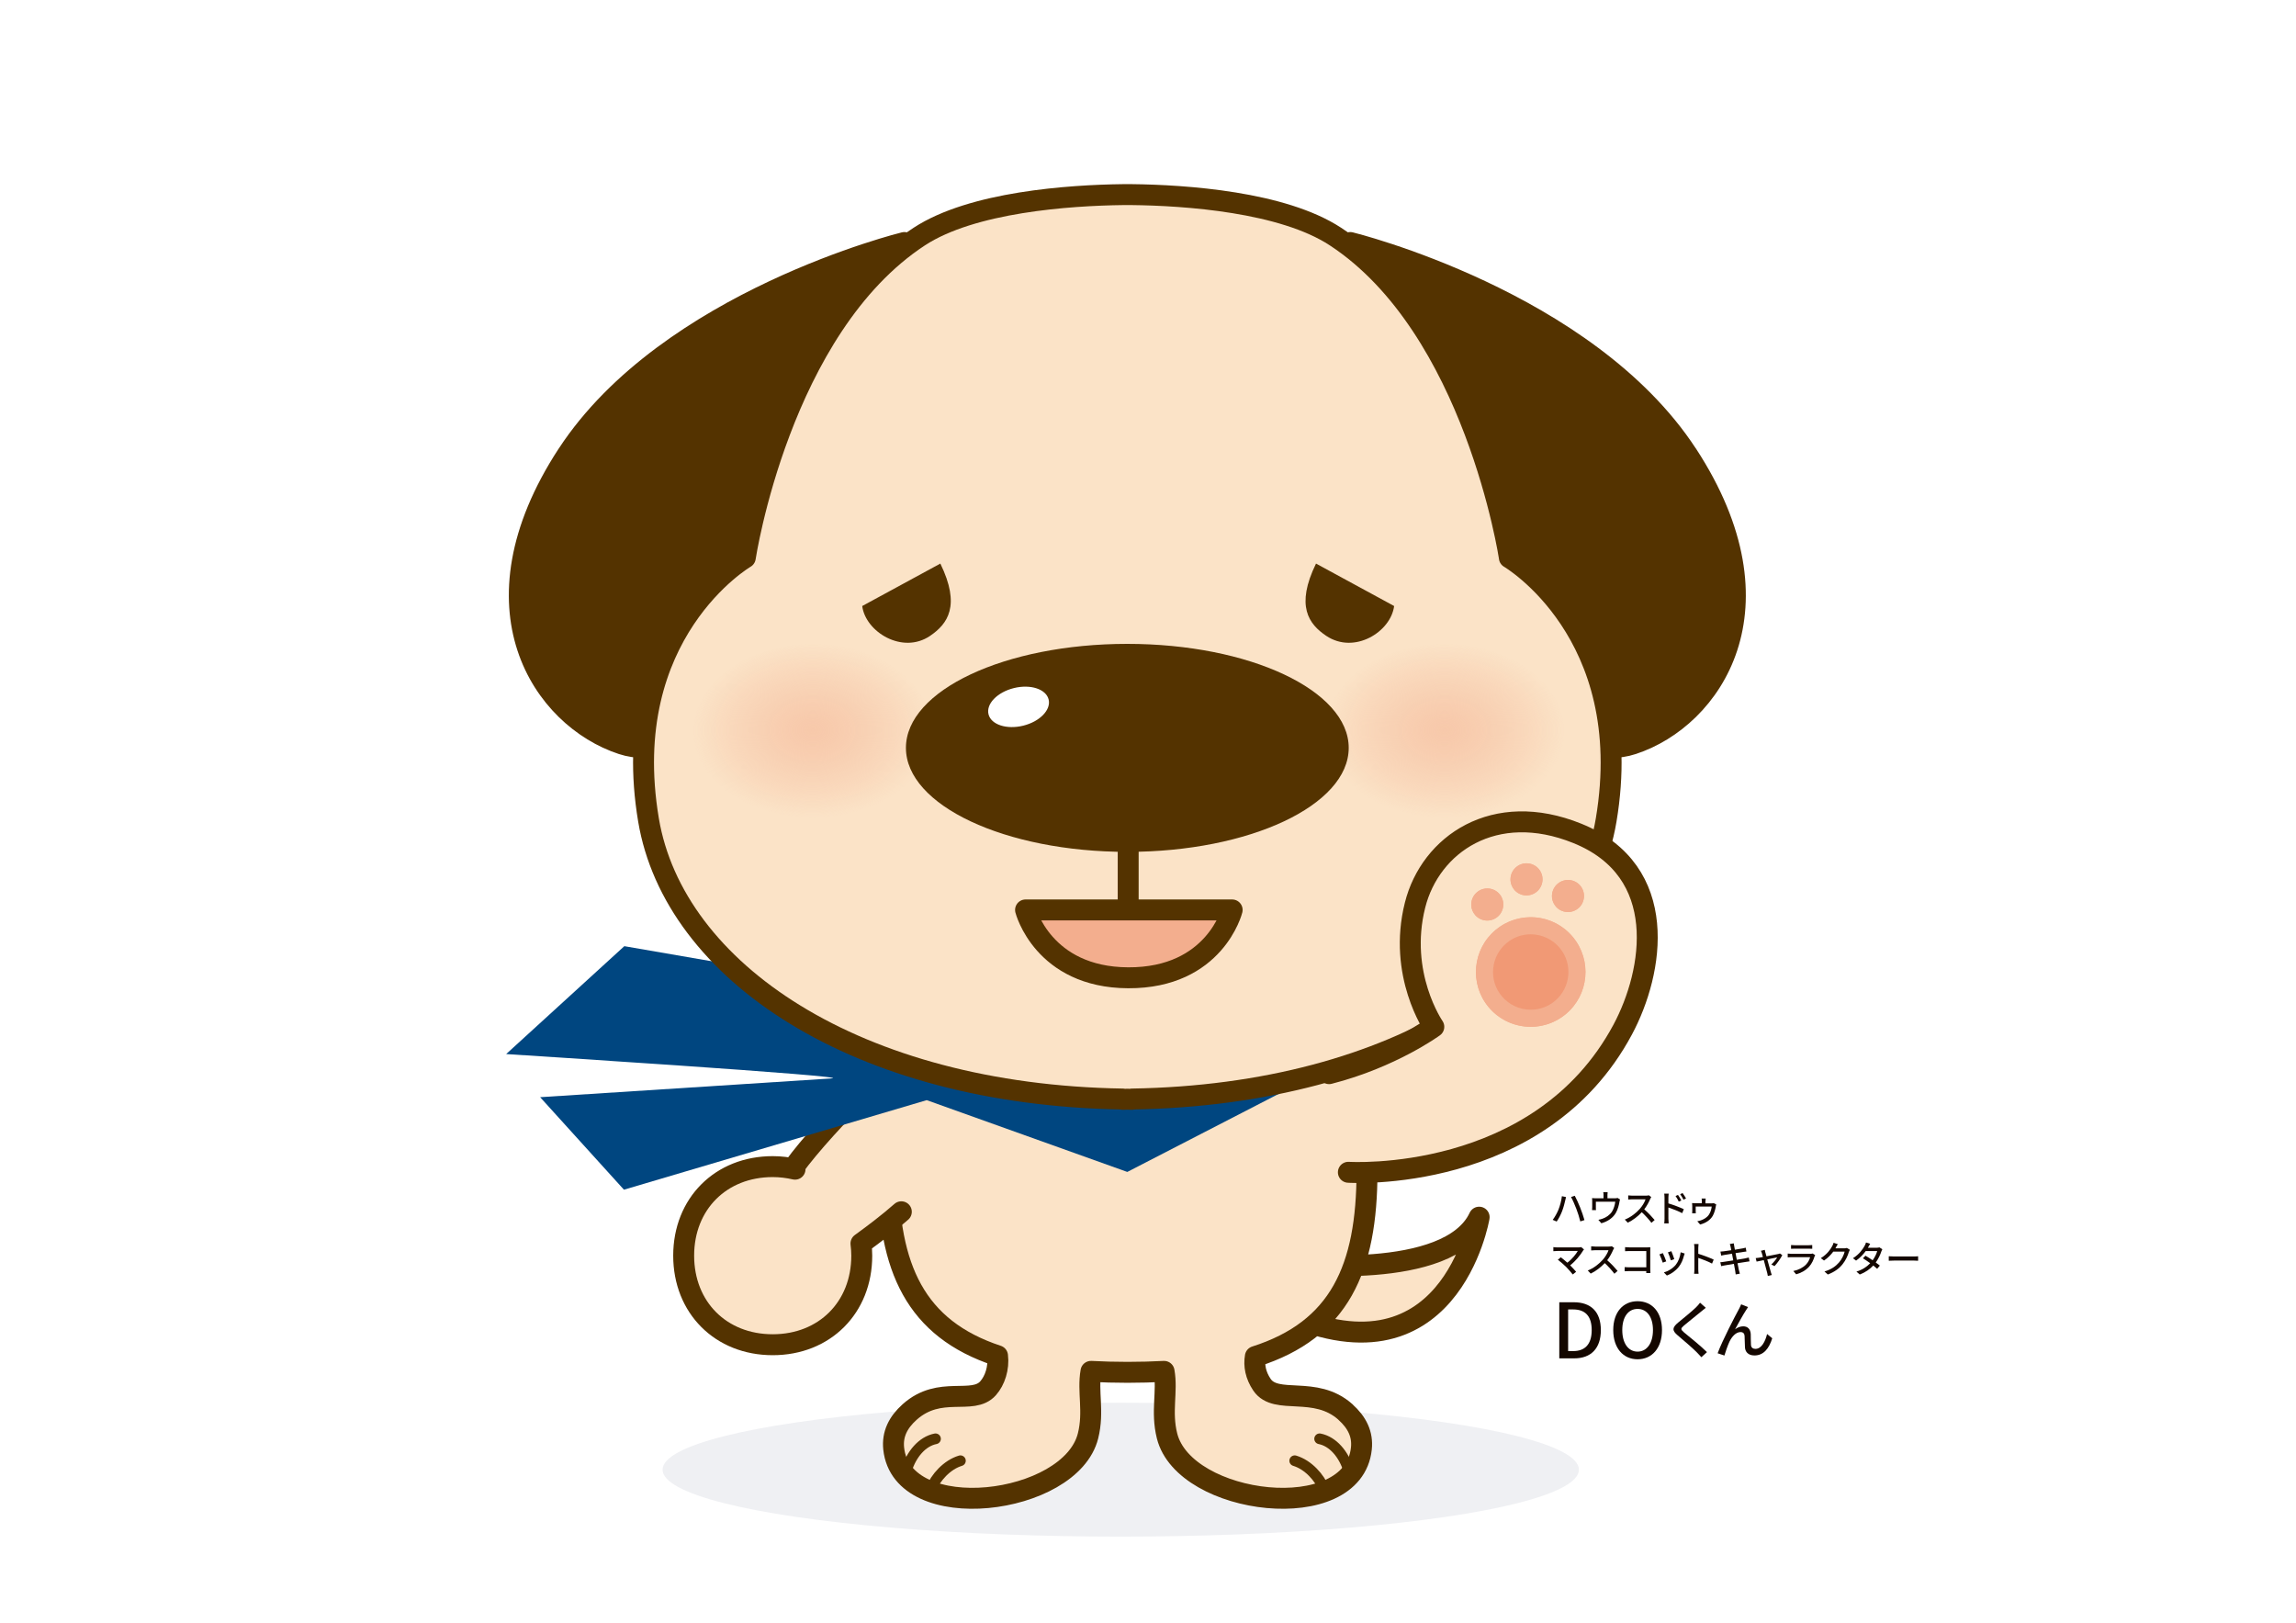 <?xml version="1.0" encoding="UTF-8"?>
<svg id="b" data-name="レイヤー 2" xmlns="http://www.w3.org/2000/svg" width="600" height="424" xmlns:xlink="http://www.w3.org/1999/xlink" viewBox="0 0 600 424">
  <defs>
    <radialGradient id="e" data-name="名称未設定グラデーション 22" cx="212.42" cy="191.53" fx="212.42" fy="191.53" r="31.43" gradientTransform="translate(0 50.94) scale(1 .73)" gradientUnits="userSpaceOnUse">
      <stop offset="0" stop-color="#f3ae8e" stop-opacity=".5"/>
      <stop offset=".15" stop-color="#f3ae8e" stop-opacity=".46"/>
      <stop offset=".39" stop-color="#f3ae8e" stop-opacity=".36"/>
      <stop offset=".69" stop-color="#f3ae8e" stop-opacity=".2"/>
      <stop offset="1" stop-color="#f3ae8e" stop-opacity="0"/>
    </radialGradient>
    <radialGradient id="f" data-name="名称未設定グラデーション 22" cx="377.53" fx="377.53" r="31.43" xlink:href="#e"/>
  </defs>
  <g id="c" data-name="レイヤー 1">
    <g id="d" data-name="brand_chara_do">
      <rect width="600" height="424" style="fill: #fff;"/>
      <ellipse cx="292.88" cy="384.02" rx="119.73" ry="17.49" style="fill: #eff0f3;"/>
      <g>
        <g>
          <path d="M337.58,330.08s41.07,4.9,48.96-12.04c0,0-7.71,45.92-52.79,24.2" style="fill: #fbe3c7; stroke: #543300; stroke-linecap: round; stroke-linejoin: round; stroke-width: 5.47px;"/>
          <path d="M351.61,368.95c-7.93-7.1-18.13-1.66-21.83-7.13-1.7-2.52-2.13-5.05-1.73-7.37,21.95-6.99,29.18-22.94,29.18-48.38,0-31.74-28.01-59.19-62.57-59.19s-62.57,27.45-62.57,59.19c0,25.21,7.11,41.09,28.59,48.18.39,3.19-.67,6.46-2.47,8.49-4.05,4.55-12.56-.89-20.5,6.21-3.06,2.74-4.55,5.82-4.17,9.53,2.13,20.39,46.25,14.94,50.79-3.3,1.6-6.41-.18-11.56.77-16.85,3.03.16,6.2.25,9.55.25s6.52-.09,9.55-.25c.95,5.29-.83,10.43.77,16.85,4.55,18.24,48.67,23.69,50.79,3.3.39-3.71-1.11-6.79-4.17-9.53Z" style="fill: #fbe3c7; stroke: #543300; stroke-linecap: round; stroke-linejoin: round; stroke-width: 5.47px;"/>
          <path d="M251.02,261.08c-13.91,11.67-35.26,32.38-43.63,43.98l.37.44c-1.85-.42-3.79-.67-5.83-.67-13.55,0-23.27,9.72-23.27,23.27s9.72,23.27,23.27,23.27,23.27-9.72,23.27-23.27c0-1.09-.08-2.14-.21-3.18,3.35-2.43,7.12-5.27,10.55-8.29" style="fill: #fbe3c7; stroke: #543300; stroke-linecap: round; stroke-linejoin: round; stroke-width: 5.47px;"/>
          <path d="M217.26,281.79l-76.11,4.9,21.9,24.17,79.12-23.4,52.42,18.76,52.72-27.18-184.16-31.81-30.88,28.19s92.65,5.89,84.98,6.37Z" style="fill: #004680;"/>
          <path d="M250.98,381.68c-3.53,1.05-6.51,4.44-7.67,7.37" style="fill: none; stroke: #543300; stroke-linecap: round; stroke-linejoin: round; stroke-width: 2.79px;"/>
          <path d="M244.47,375.95c-3.51.7-6.27,4.03-7.55,8.07" style="fill: none; stroke: #543300; stroke-linecap: round; stroke-linejoin: round; stroke-width: 2.79px;"/>
          <path d="M338.34,381.68c3.53,1.05,6.51,4.44,7.67,7.37" style="fill: none; stroke: #543300; stroke-linecap: round; stroke-linejoin: round; stroke-width: 2.79px;"/>
          <path d="M344.85,375.95c3.51.7,6.27,4.03,7.55,8.07" style="fill: none; stroke: #543300; stroke-linecap: round; stroke-linejoin: round; stroke-width: 2.79px;"/>
        </g>
        <g>
          <path d="M148.28,118.73c-26.29,40.25-6.34,68.91,14.26,75.68,31.3,10.27,52.15-73.72,62.66-97.63l11.14-33.41s-61.75,15.12-88.05,55.36Z" style="fill: #543300; stroke: #543300; stroke-linecap: round; stroke-linejoin: round; stroke-width: 5.47px;"/>
          <path d="M440.92,118.73c26.29,40.25,6.34,68.91-14.26,75.68-31.3,10.27-52.15-73.72-62.66-97.63l-11.14-33.41s61.75,15.12,88.05,55.36Z" style="fill: #543300; stroke: #543300; stroke-linecap: round; stroke-linejoin: round; stroke-width: 5.47px;"/>
          <path d="M394.44,145.72s-9.04-60.08-45.47-83.92c-13.81-9.04-39.11-10.8-53.31-10.95h0c-.33-.01-.71,0-1.06,0-.35,0-.73,0-1.06,0h0c-14.2.17-39.5,1.93-53.31,10.96-36.43,23.84-45.47,83.92-45.47,83.92,0,0-33.51,19.57-25.29,68.52,6.63,39.54,54.3,71.82,123.95,72.92v.08c.4,0,.78-.04,1.18-.04.4,0,.78.04,1.18.04v-.08c69.65-1.1,117.32-33.38,123.95-72.92,8.21-48.95-25.3-68.52-25.3-68.52Z" style="fill: #fbe3c7; stroke: #543300; stroke-linecap: round; stroke-linejoin: round; stroke-width: 5.47px;"/>
          <line x1="294.82" y1="221.69" x2="294.82" y2="236.46" style="fill: #fbe2c7; stroke: #543300; stroke-linecap: round; stroke-linejoin: round; stroke-width: 5.47px;"/>
          <path d="M245.73,147.25c5.4,11.07,1.89,15.79-2.68,18.9-7.23,4.91-16.87-1.05-17.73-7.8l20.41-11.09Z" style="fill: #543300;"/>
          <path d="M343.91,147.25c-5.4,11.07-1.92,15.82,2.68,18.9,7.35,4.91,16.87-1.05,17.73-7.8l-20.41-11.09Z" style="fill: #543300;"/>
          <path d="M243.73,191.53c0,12.82-14.02,23.21-31.31,23.21s-31.31-10.39-31.31-23.21,14.02-23.21,31.31-23.21,31.31,10.39,31.31,23.21Z" style="fill: url(#e);"/>
          <path d="M408.84,191.53c0,12.82-14.02,23.21-31.31,23.21s-31.31-10.39-31.31-23.21,14.02-23.21,31.31-23.21,31.31,10.39,31.31,23.21Z" style="fill: url(#f);"/>
          <path d="M321.99,237.76h-53.99s4.52,17.62,26.8,17.73c22.75.11,27.19-17.73,27.19-17.73" style="fill: #f3ae8e; stroke: #543300; stroke-linecap: round; stroke-linejoin: round; stroke-width: 5.47px;"/>
          <path d="M352.45,195.41c0,15.01-25.91,27.18-57.86,27.18s-57.85-12.17-57.85-27.18,25.9-27.17,57.85-27.17,57.86,12.17,57.86,27.17Z" style="fill: #543300;"/>
          <ellipse cx="266.17" cy="184.71" rx="8.09" ry="5.06" transform="translate(-36.41 68.92) rotate(-13.82)" style="fill: #fff;"/>
        </g>
        <g>
          <path d="M352.36,306.31s49.98,3.23,71.69-37.28c8.12-15.16,12.51-41.43-11.87-51.28-21.7-8.77-38.4,2.89-42.39,18.73-4.58,18.15,4.9,31.82,4.9,31.82,0,0-11.04,8.07-27.37,12.24" style="fill: #fbe3c7; stroke: #543300; stroke-linecap: round; stroke-linejoin: round; stroke-width: 5.47px;"/>
          <g>
            <path d="M388.99,263.13c5.05,6.08,14.08,6.92,20.16,1.87,6.09-5.05,6.92-14.07,1.88-20.16-5.05-6.09-14.07-6.93-20.16-1.88-6.08,5.05-6.93,14.07-1.89,20.16Z" style="fill: #f3ae8e;"/>
            <path d="M385.43,239.02c1.48,1.78,4.12,2.03,5.91.54,1.77-1.47,2.02-4.12.55-5.9-1.48-1.78-4.12-2.02-5.89-.55-1.79,1.49-2.04,4.12-.56,5.9Z" style="fill: #f3ae8e;"/>
            <path d="M395.68,232.45c1.48,1.78,4.12,2.03,5.91.54,1.77-1.47,2.02-4.12.55-5.9-1.48-1.78-4.12-2.02-5.89-.55-1.79,1.49-2.04,4.12-.56,5.9Z" style="fill: #f3ae8e;"/>
            <path d="M406.52,236.8c1.48,1.78,4.12,2.03,5.91.54,1.77-1.47,2.02-4.12.55-5.9-1.48-1.78-4.12-2.02-5.89-.55-1.79,1.49-2.04,4.12-.56,5.9Z" style="fill: #f3ae8e;"/>
          </g>
          <g>
            <g>
              <path d="M400.01,266.07c-3.61,0-7-1.59-9.3-4.36-2.06-2.48-3.03-5.62-2.73-8.84.3-3.21,1.84-6.12,4.32-8.18,2.17-1.8,4.9-2.79,7.71-2.79,3.61,0,7,1.59,9.3,4.37,2.06,2.48,3.03,5.62,2.73,8.83-.3,3.21-1.83,6.12-4.32,8.18-2.17,1.8-4.9,2.78-7.71,2.78h0Z" style="fill: #f19975;"/>
              <path d="M400.01,244.13c2.94,0,5.71,1.3,7.59,3.56,3.47,4.18,2.89,10.4-1.29,13.87-1.79,1.49-3.97,2.27-6.29,2.27-2.95,0-5.71-1.3-7.59-3.56-1.68-2.02-2.47-4.58-2.22-7.2.25-2.62,1.5-4.99,3.52-6.67,1.79-1.49,3.96-2.27,6.28-2.27M400.01,239.67c-3.22,0-6.46,1.08-9.13,3.3-6.08,5.05-6.93,14.07-1.89,20.16,2.83,3.41,6.91,5.17,11.02,5.17,3.22,0,6.47-1.08,9.14-3.3,6.09-5.05,6.92-14.07,1.88-20.16-2.83-3.41-6.91-5.18-11.02-5.18h0Z" style="fill: #f3ae8e;"/>
            </g>
            <path d="M385.43,239.02c1.48,1.78,4.12,2.03,5.91.54,1.77-1.47,2.02-4.12.55-5.9-1.48-1.78-4.12-2.02-5.89-.55-1.79,1.49-2.04,4.12-.56,5.9Z" style="fill: #f3ae8e;"/>
            <path d="M395.68,232.45c1.48,1.78,4.12,2.03,5.91.54,1.77-1.47,2.02-4.12.55-5.9-1.48-1.78-4.12-2.02-5.89-.55-1.79,1.49-2.04,4.12-.56,5.9Z" style="fill: #f3ae8e;"/>
            <path d="M406.52,236.8c1.48,1.78,4.12,2.03,5.91.54,1.77-1.47,2.02-4.12.55-5.9-1.48-1.78-4.12-2.02-5.89-.55-1.79,1.49-2.04,4.12-.56,5.9Z" style="fill: #f3ae8e;"/>
          </g>
        </g>
      </g>
      <g>
        <path d="M408.16,312.56l1.08.22c-.07.24-.15.6-.19.81-.13.62-.48,1.99-.85,2.92-.34.9-.88,1.92-1.4,2.67l-1.04-.44c.6-.79,1.14-1.8,1.48-2.61.42-1.03.8-2.43.92-3.57ZM410.55,312.77l.98-.32c.39.71,1.02,2.09,1.4,3.06.37.9.88,2.39,1.13,3.29l-1.09.35c-.25-1.04-.65-2.29-1.04-3.31-.37-.99-.97-2.35-1.38-3.07Z" style="fill: #140700;"/>
        <path d="M420.07,312.29v.82h1.92c.38,0,.57-.05.71-.1l.66.41c-.07.16-.13.47-.16.65-.14.83-.41,1.9-.91,2.79-.73,1.32-2.1,2.3-3.82,2.77l-.78-.9c.36-.06.8-.18,1.14-.31.88-.3,1.83-.94,2.4-1.79.5-.76.77-1.8.88-2.63h-5.07v1.56c0,.19,0,.47.04.63h-1.04c.02-.2.04-.48.04-.69v-1.67c0-.21,0-.55-.04-.77.29.03.57.05.92.05h2.08v-.82c0-.24,0-.45-.07-.79h1.15c-.04.34-.06.55-.06.79Z" style="fill: #140700;"/>
        <path d="M431.24,313.28c-.33.78-.89,1.86-1.56,2.71.98.84,2.13,2.07,2.72,2.79l-.84.74c-.63-.86-1.58-1.9-2.52-2.78-1.02,1.09-2.3,2.1-3.67,2.74l-.77-.81c1.54-.59,2.97-1.73,3.91-2.79.65-.72,1.29-1.77,1.51-2.51h-3.49c-.37,0-.89.05-1.04.06v-1.08c.19.03.74.07,1.04.07h3.53c.35,0,.67-.04.83-.1l.62.46c-.07.1-.21.33-.28.5Z" style="fill: #140700;"/>
        <path d="M434.98,312.95c0-.3-.03-.75-.08-1.07h1.17c-.03.31-.08.72-.08,1.07v1.49c1.26.37,3.08,1.06,4.03,1.52l-.42,1.03c-1.01-.53-2.56-1.13-3.61-1.48,0,1.31,0,2.63,0,2.94,0,.3.03.88.07,1.22h-1.16c.05-.33.08-.86.08-1.22v-5.5ZM439.37,313.68l-.67.29c-.25-.54-.51-1-.84-1.46l.64-.28c.26.37.66.99.87,1.44ZM440.6,313.15l-.66.32c-.28-.54-.54-.98-.88-1.43l.64-.3c.26.35.67.97.9,1.4Z" style="fill: #140700;"/>
        <path d="M445.67,313.82v.61h1.58c.3,0,.49-.02.59-.06l.65.34c-.05.14-.1.41-.12.56-.09.62-.37,1.68-.77,2.39-.59,1.05-1.76,1.91-3.31,2.3l-.75-.85c.32-.05.79-.17,1.02-.27.76-.28,1.53-.71,2.04-1.48.38-.58.65-1.38.71-2.09h-4.18v1.26c0,.15,0,.37.03.5h-.96c0-.15.03-.38.03-.55v-1.42c0-.17-.02-.51-.05-.7.24.02.58.04.86.04h1.7v-.61c0-.17-.02-.35-.06-.62h1.06c-.04.27-.05.45-.05.62Z" style="fill: #140700;"/>
        <path d="M413.68,326.81c-.69,1.12-1.9,2.67-3.36,3.81.56.56,1.18,1.23,1.56,1.69l-.88.7c-.38-.51-1.15-1.37-1.76-2-.57-.56-1.61-1.48-2.14-1.85l.78-.64c.36.27,1.08.85,1.71,1.41,1.26-.96,2.26-2.24,2.72-3.06h-5.35c-.38,0-.83.04-1.03.06v-1.07c.26.04.7.08,1.03.08h5.5c.3,0,.57-.03.73-.09l.75.62c-.1.12-.21.24-.28.33Z" style="fill: #140700;"/>
        <path d="M421.56,326.58c-.33.78-.89,1.86-1.56,2.71.98.84,2.13,2.07,2.72,2.79l-.84.74c-.63-.86-1.58-1.9-2.52-2.78-1.02,1.08-2.3,2.1-3.67,2.74l-.77-.81c1.54-.59,2.97-1.73,3.91-2.79.65-.72,1.29-1.77,1.51-2.51h-3.49c-.37,0-.89.05-1.04.06v-1.08c.19.03.74.07,1.04.07h3.53c.35,0,.67-.04.83-.09l.62.46c-.07.09-.21.33-.28.5Z" style="fill: #140700;"/>
        <path d="M425.78,325.93h4.73c.26,0,.59,0,.76-.02,0,.21-.02.55-.02.8v4.92c0,.33.02.8.04,1.01h-1.08c0-.13,0-.31,0-.51h-4.51c-.39,0-.87.02-1.14.04v-1.08c.28.02.7.05,1.1.05h4.56v-4.25h-4.45c-.37,0-.86.02-1.1.04v-1.06c.33.03.79.06,1.1.06Z" style="fill: #140700;"/>
        <path d="M435.42,329.59l-.9.33c-.16-.5-.66-1.8-.87-2.17l.9-.32c.22.44.7,1.64.88,2.16ZM440.06,328.11c-.26,1.02-.67,2.03-1.33,2.88-.88,1.12-2.06,1.9-3.13,2.3l-.79-.81c1.08-.3,2.33-1.03,3.12-2.01.66-.82,1.13-2.06,1.27-3.26l1.05.33c-.08.24-.14.41-.18.56ZM437.53,329l-.9.32c-.11-.45-.54-1.64-.76-2.09l.9-.3c.17.4.64,1.65.76,2.07Z" style="fill: #140700;"/>
        <path d="M442.79,326.12c0-.3-.03-.74-.09-1.07h1.17c-.03.31-.07.73-.07,1.07v1.49c1.27.38,3.08,1.06,4.03,1.52l-.43,1.04c-1-.54-2.55-1.14-3.6-1.49v2.94c0,.3.03.88.08,1.22h-1.17c.05-.33.08-.85.08-1.22v-5.5Z" style="fill: #140700;"/>
        <path d="M452.01,325.05l1.07-.17c.03.18.06.48.11.69.02.11.08.48.18.97.87-.14,1.68-.28,2.05-.35.29-.06.59-.12.78-.18l.18,1c-.17.02-.5.07-.76.1-.42.07-1.22.19-2.08.32.11.54.22,1.15.33,1.74.92-.15,1.77-.3,2.23-.38.36-.08.68-.14.9-.21l.2,1c-.22.02-.56.09-.92.14-.5.08-1.33.21-2.22.35.17.86.3,1.57.36,1.83.07.28.15.61.25.9l-1.09.2c-.05-.34-.08-.65-.13-.93-.04-.24-.18-.95-.34-1.84-1.04.17-2,.33-2.45.42-.39.07-.68.12-.88.18l-.22-1.02c.24,0,.64-.06.91-.1.47-.07,1.44-.22,2.47-.38-.11-.59-.23-1.2-.33-1.75-.88.14-1.67.28-2,.33-.29.05-.51.09-.82.17l-.2-1.05c.27-.02.53-.04.83-.07.35-.04,1.14-.15,2.01-.29-.09-.48-.16-.82-.19-.95-.06-.26-.11-.48-.19-.69Z" style="fill: #140700;"/>
        <path d="M461.33,327.23c.06.22.16.59.29,1.04,1.29-.25,2.78-.53,3.12-.61.14-.03.3-.09.41-.13l.61.43c-.4.82-1.37,2.19-2.04,2.87l-.83-.42c.54-.49,1.24-1.33,1.53-1.86-.23.05-1.39.28-2.59.52.37,1.34.81,2.93.95,3.38.06.17.16.52.23.7l-1.03.26c-.03-.23-.08-.5-.15-.75-.13-.47-.56-2.07-.91-3.4-.86.17-1.61.33-1.88.39l-.23-.91c.28-.02.52-.06.83-.1.13-.02.53-.1,1.06-.19-.12-.45-.23-.81-.29-1.01-.07-.24-.15-.45-.25-.61l1.02-.25c.03.19.09.42.14.66Z" style="fill: #140700;"/>
        <path d="M474.19,328.27c-.27.92-.7,1.89-1.4,2.67-.98,1.09-2.19,1.69-3.41,2.03l-.74-.86c1.39-.29,2.55-.9,3.33-1.71.54-.56.89-1.28,1.06-1.9h-4.85c-.23,0-.65,0-1.01.04v-.99c.37.04.73.07,1.01.07h4.88c.26,0,.49-.04.61-.09l.68.42c-.06.1-.13.25-.15.33ZM468.95,325.37h3.7c.3,0,.7-.02.93-.05v.98c-.24-.02-.62-.03-.94-.03h-3.69c-.3,0-.65,0-.91.03v-.98c.25.03.6.05.91.05Z" style="fill: #140700;"/>
        <path d="M479.77,325.94c-.04.08-.09.16-.13.24h2.29c.27,0,.53-.03.71-.1l.78.48c-.09.15-.2.39-.27.58-.26.91-.82,2.19-1.68,3.24-.88,1.09-2.03,1.95-3.81,2.64l-.88-.79c1.84-.55,2.97-1.39,3.82-2.38.71-.81,1.28-2.01,1.45-2.81h-2.97c-.61.82-1.42,1.67-2.42,2.33l-.84-.63c1.66-.99,2.54-2.31,2.99-3.15.11-.19.28-.58.35-.86l1.1.36c-.19.29-.39.66-.5.85Z" style="fill: #140700;"/>
        <path d="M488.23,325.84c-.04.07-.07.12-.1.19h2.29c.27,0,.53-.04.71-.1l.77.48c-.08.16-.19.4-.26.59-.27.83-.76,1.9-1.46,2.88.4.29.77.57,1.07.81l-.7.84c-.27-.25-.63-.54-1.02-.86-.85.92-1.98,1.76-3.53,2.35l-.87-.76c1.63-.5,2.78-1.32,3.6-2.19-.66-.48-1.34-.94-1.9-1.29l.66-.68c.57.33,1.24.76,1.88,1.2.56-.77,1.01-1.7,1.19-2.4h-3.01c-.63.87-1.5,1.79-2.51,2.49l-.81-.63c1.65-1.02,2.59-2.4,3.05-3.25.11-.2.29-.58.36-.86l1.09.34c-.19.29-.39.66-.5.85Z" style="fill: #140700;"/>
        <path d="M495,328.31h5.18c.46,0,.83-.04,1.07-.06v1.18c-.21,0-.65-.05-1.07-.05h-5.18c-.52,0-1.09.02-1.42.05v-1.18c.31.02.9.06,1.42.06Z" style="fill: #140700;"/>
        <path d="M407.48,340.27h3.8c4.49,0,7.06,2.51,7.06,7.28s-2.57,7.38-6.94,7.38h-3.92v-14.65ZM411.12,353.03c3.14,0,4.83-1.85,4.83-5.49s-1.69-5.39-4.83-5.39h-1.33v10.88h1.33Z" style="fill: #140700;"/>
        <path d="M421.58,347.54c0-4.71,2.6-7.54,6.36-7.54s6.38,2.82,6.38,7.54-2.62,7.63-6.38,7.63-6.36-2.92-6.36-7.63ZM431.96,347.54c0-3.44-1.59-5.53-4.02-5.53s-4,2.09-4,5.53,1.57,5.63,4,5.63,4.02-2.21,4.02-5.63Z" style="fill: #140700;"/>
        <path d="M444.51,342.73c-1.08.9-3.3,2.65-4.44,3.62-.92.79-.92,1,.03,1.82,1.37,1.13,4.29,3.46,5.97,5.13l-1.46,1.33c-.39-.43-.8-.88-1.22-1.3-1.08-1.09-3.47-3.15-4.97-4.41-1.56-1.3-1.4-2.07.13-3.35,1.24-1.03,3.57-2.9,4.66-3.97.37-.39.84-.87,1.05-1.21l1.5,1.33c-.4.31-.92.74-1.24,1Z" style="fill: #140700;"/>
        <path d="M456.3,342.31c-.74,1.13-2.07,3.52-2.88,5.02.69-.53,1.45-.77,2.14-.77,1.14,0,1.88.72,1.95,2.03.03.84,0,2.09.06,2.83.05.74.56,1.03,1.17,1.03,1.62,0,2.6-2.03,3.04-3.88l1.35,1.11c-.84,2.67-2.25,4.49-4.65,4.49-1.75,0-2.43-1.08-2.48-2.12-.06-.92-.05-2.19-.1-2.98-.03-.63-.4-1.01-1.06-1.01-1.21,0-2.28,1.22-2.89,2.51-.45.95-1.09,2.8-1.32,3.62l-1.77-.59c1.19-3.25,4.62-9.83,5.47-11.37.21-.4.45-.85.68-1.42l1.8.72c-.14.21-.32.5-.51.79Z" style="fill: #140700;"/>
      </g>
    </g>
  </g>
</svg>